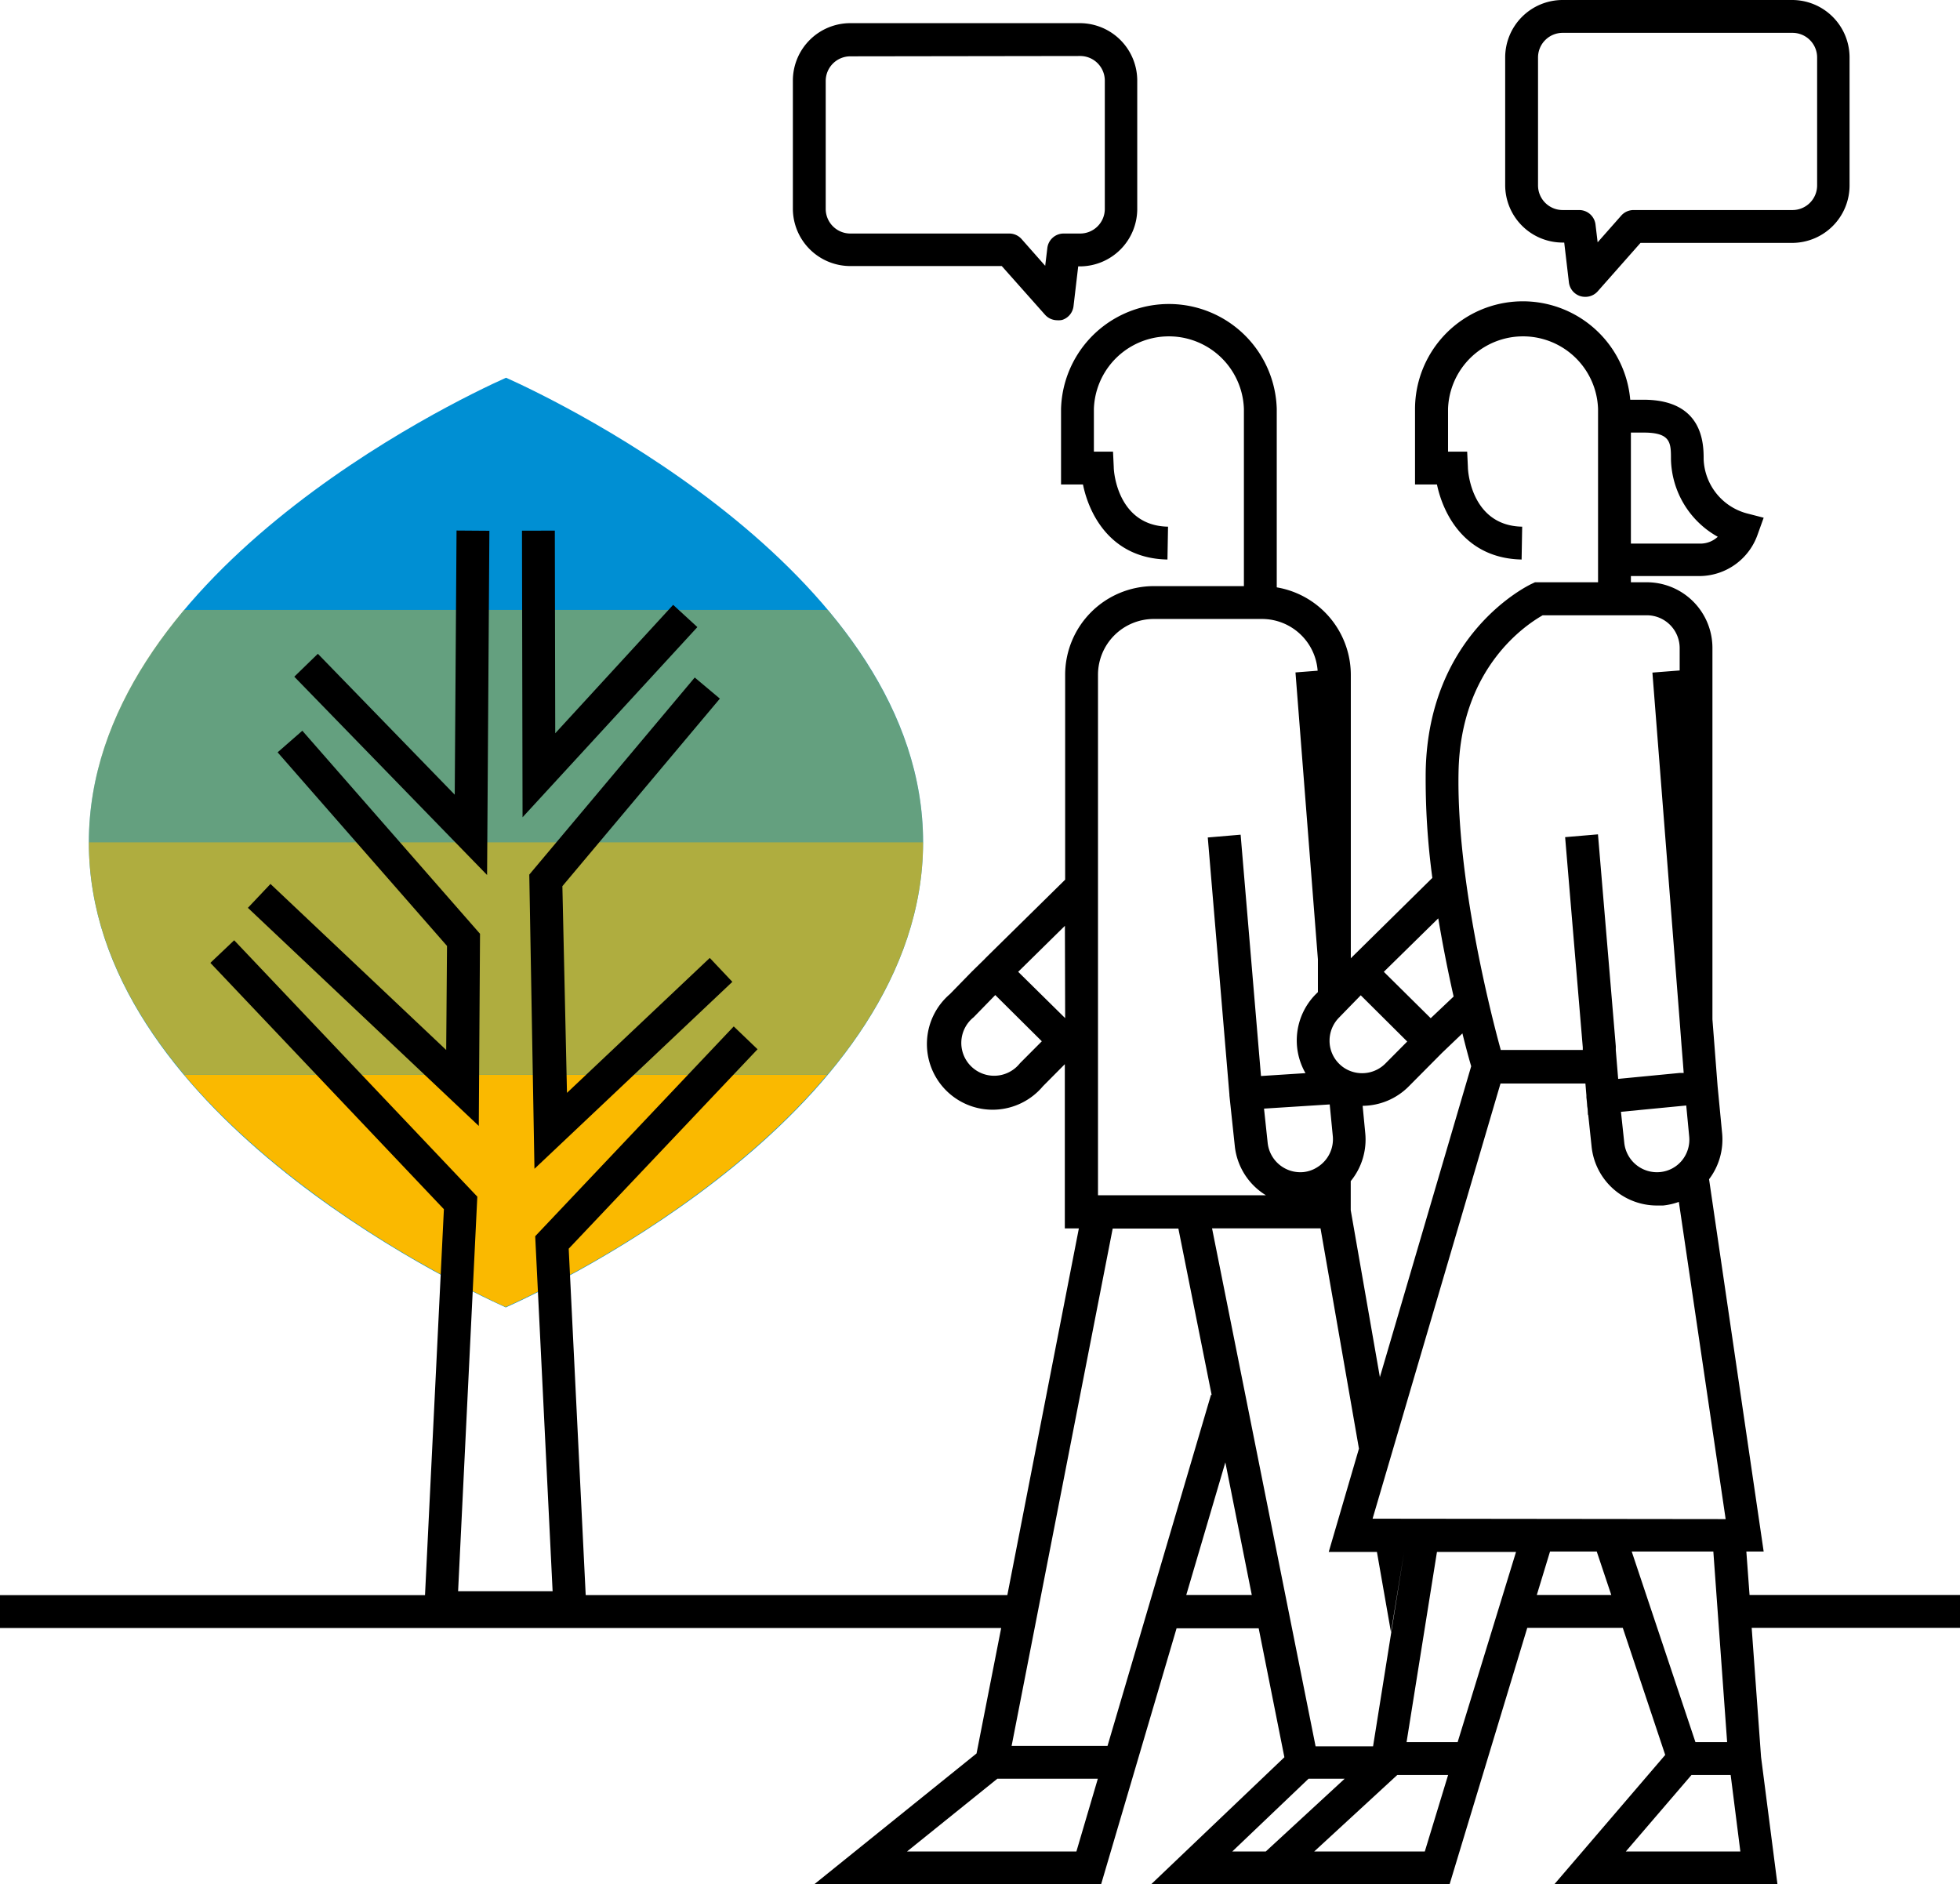 <?xml version="1.0" encoding="UTF-8"?>
<svg xmlns="http://www.w3.org/2000/svg" viewBox="0 0 238.7 229.48">
  <defs>
    <style>.cls-1{fill:#008fd3;}.cls-2,.cls-3,.cls-4{fill:#fab900;}.cls-3{opacity:0.7;}.cls-4{opacity:0.4;}.cls-5{fill:none;}</style>
  </defs>
  <title>Icon_EAP</title>
  <g id="Layer_2" data-name="Layer 2">
    <g id="outlines_--_combound_path" data-name="outlines -- combound path">
      <path class="cls-1" d="M61.63,46c-6.71,3-50.81,24.19-50.81,56.61s44.07,53.58,50.78,56.61c6.71-3,50.77-24.22,50.82-56.61S68.33,49,61.63,46Z"></path>
      <path class="cls-2" d="M61.58,159.17h0c4.51-2,25.63-12.16,39.18-28.3H22.41C36,147,57.07,157.13,61.58,159.17Z"></path>
      <path class="cls-3" d="M22.42,130.87h78.37c6.74-8,11.62-17.54,11.63-28.3H10.82C10.82,113.33,15.68,122.84,22.42,130.87Z"></path>
      <path class="cls-4" d="M10.82,102.58h101.6c0-10.75-4.88-20.27-11.61-28.3H22.41c-6.73,8-11.59,17.54-11.59,28.3Z"></path>
      <path d="M155.49,49.8V71.91h-4V49.8a9.14,9.14,0,0,0-18.27,0V55h2.33l.09,1.91c0,.72.57,7.12,6.61,7.23l-.07,4c-6.73-.12-9.5-5.28-10.29-9.14h-2.67V49.8a13.14,13.14,0,0,1,26.27,0Zm59.3,13.25-.72,2a7.54,7.54,0,0,1-6.89,5.1h-8.56v1.71h-4V49.8a9.14,9.14,0,0,0-18.27,0V55h2.33l.09,1.91c0,.72.56,7.12,6.61,7.23l-.07,4C178.58,68,175.81,62.83,175,59h-2.67V49.8a13.13,13.13,0,0,1,26.21-1.12h1.61c7.33,0,7.33,5.46,7.33,7.26a7.11,7.11,0,0,0,5.18,6.56Zm-5.59,2.32a11.09,11.09,0,0,1-5.7-9.43c0-2,0-3.26-3.33-3.26h-1.55V66.2h8.56A3.1,3.1,0,0,0,209.2,65.37Z"></path>
      <path d="M128.76,39a2,2,0,0,1-1.5-.68L122,32.4H103.56a7,7,0,0,1-7-7V9.82a7,7,0,0,1,7-7H131.5a7,7,0,0,1,7,7V25.44a7,7,0,0,1-7,7h-.19l-.57,4.84a2,2,0,0,1-1.38,1.68A2.08,2.08,0,0,1,128.76,39ZM103.56,6.86a3,3,0,0,0-3,3V25.44a3,3,0,0,0,3,3h19.36a2,2,0,0,1,1.5.68l2.87,3.25.26-2.16a2,2,0,0,1,2-1.77h2a3,3,0,0,0,3-3V9.82a3,3,0,0,0-3-3Zm89.49,29.29a2.08,2.08,0,0,1-.6-.09,2,2,0,0,1-1.38-1.68l-.57-4.84h-.19a7,7,0,0,1-7-7V7a7,7,0,0,1,7-7h27.94a7,7,0,0,1,7,7V22.58a7,7,0,0,1-7,7H199.79l-5.24,5.93A2,2,0,0,1,193.05,36.15ZM190.31,4a3,3,0,0,0-3,3V22.58a3,3,0,0,0,3,3h2a2,2,0,0,1,2,1.77l.26,2.16,2.87-3.25a2,2,0,0,1,1.5-.68h19.36a3,3,0,0,0,3-3V7a3,3,0,0,0-3-3Z"></path>
      <path class="cls-5" d="M153.7,75.38H140.51a6.8,6.8,0,0,0-6.79,6.8v63.41H160.5v-13l-.22-.19a8,8,0,0,1-.05-11.29l.27-.27V82.18A6.81,6.81,0,0,0,153.7,75.38Z"></path>
      <path class="cls-5" d="M160.5,120.81V82.18a6.81,6.81,0,0,0-6.8-6.8H140.51a6.8,6.8,0,0,0-6.79,6.8v63.41H160.5v-1.23a6.4,6.4,0,0,1-1.58.38,6,6,0,0,1-6.53-5.39l-.66-6.21,8.5-.82a8,8,0,0,1,0-11.24Z"></path>
      <path class="cls-5" d="M153.7,75.38H140.51a6.8,6.8,0,0,0-6.79,6.8v63.41H160.5v-13l-.22-.19a8,8,0,0,1-.05-11.29l.27-.27V82.18A6.81,6.81,0,0,0,153.7,75.38Z"></path>
      <path class="cls-5" d="M190.57,102l4-.34,2.17,25.81,7.82-.22v-2.92l-3.32-42.42,3.32-.26V78.91a4,4,0,0,0-4-4H187.88c-1.86,1-10,6.26-10.25,19.08s3.8,28.94,5.13,33.84l10-.28Z"></path>
      <path class="cls-5" d="M201.8,146.76a8,8,0,0,1-7.94-7.21l-.4-3.77h0l-.19-2.22,0-.22h0l-.12-1.45H182.75l-15.58,53h43l-5.67-38.66a8.13,8.13,0,0,1-1.92.44Z"></path>
      <path class="cls-5" d="M197.84,139.14a4,4,0,0,0,4.35,3.6,3.92,3.92,0,0,0,2.68-1.42,4,4,0,0,0,.88-2.92l-.36-3.77-7.95.77Z"></path>
      <polygon points="193.41 135.79 193.46 135.78 193.23 133.57 193.41 135.79"></polygon>
      <line x1="204.77" y1="127.22" x2="204.55" y2="124.31"></line>
      <polygon points="205.04 130.65 205.04 130.65 204.51 130.7 205.04 130.65"></polygon>
      <polygon points="193.21 133.35 193.23 133.57 193.21 133.35 193.21 133.35"></polygon>
      <polygon points="84.93 76.37 81.98 73.66 67.62 89.3 67.57 64.62 63.57 64.63 63.64 99.53 84.93 76.37"></polygon>
      <path d="M84.61,82.51l-20.15,24,.63,35.83,24.1-22.77-2.75-2.91L69.05,133.09l-.56-25.17L87.67,85.08ZM69,133.15h0l0,0Z"></path>
      <path d="M238.7,194.24H213.07l-.39-5.29h2.11l-6.65-45.34a8,8,0,0,0,1.59-5.6l-.55-5.72-.63-8.15V78.91a8,8,0,0,0-8-8H186.94l-.4.19c-.51.24-12.58,6.08-12.91,22.81a89.59,89.59,0,0,0,.81,13l-9.85,9.71h0l-.08.09V82.18a10.82,10.82,0,0,0-10.8-10.8H140.51a10.81,10.81,0,0,0-10.79,10.8v24.95l-9.64,9.49h0l-.18.19-1.57,1.54,0,0-2.64,2.71a8,8,0,1,0,11.32,11.23l2.67-2.69v20h1.71l-8.71,44.65H71.33l-2.07-42.18,23-24.29L89.36,125,65.18,150.55l2.12,43.23H55.79l2.34-48.05L28.52,114.51l-2.9,2.75,28.44,30-2.3,47H0v4H121.93l-3,15.28-19.85,16h35l9.21-31.24h10l3.13,15.7-16.3,15.54h36.4L186,198.24h11.63l5.17,15.48-13.51,15.76h27.18l-2-15.52-1.14-15.72H238.7ZM124.21,129.49a4,4,0,1,1-5.63-5.61l2.63-2.7,5.67,5.63Zm5.51-5.5L124,118.35l5.69-5.6Zm76,14.41a4,4,0,0,1-.88,2.92,3.92,3.92,0,0,1-2.68,1.42,4,4,0,0,1-4.35-3.6l-.4-3.74,7.95-.77ZM177.63,94C177.88,81.19,186,76,187.88,74.93h12.68a4,4,0,0,1,4,4v2.72l-3.32.26,3.32,42.42.22,2.91.18,2.23.09,1.2-.52,0-7.46.72-.29-3.52,0-.45-2.17-25.81-4,.34,2.15,25.59,0,.33h-10v-.05C181.43,123,177.37,106.8,177.63,94ZM160.5,142.1a3.9,3.9,0,0,1-1.77.64,4,4,0,0,1-4.35-3.6l-.44-4.13,8-.51.38,3.9A4,4,0,0,1,160.5,142.1Zm4,1.74a8,8,0,0,0,1.77-5.83l-.32-3.34a8,8,0,0,0,5.61-2.36l4.07-4.1,2.47-2.36c.47,1.89.86,3.3,1.07,4l-11.12,37.86-3.55-20.33Zm10.66-32c.58,3.47,1.24,6.73,1.87,9.52L174.24,124l-5.71-5.65Zm-3.78,15-2.66,2.68a4,4,0,0,1-4.22.93,3.88,3.88,0,0,1-1.4-.89,3.93,3.93,0,0,1-1.18-2.81,4,4,0,0,1,1.17-2.84l1.41-1.45,1.22-1.25ZM133.72,82.18a6.8,6.8,0,0,1,6.79-6.8H153.7a6.8,6.8,0,0,1,6.77,6.3l-2.7.21,2.73,34.93v4l-.27.27a8,8,0,0,0-1.24,9.6l-5.42.35-2.48-29.39-4,.34,2.64,31.37,1.39-.15-1.4.15.66,6.2a8,8,0,0,0,3.79,6H133.72Zm18.05,50.95h0Zm-20.68,92.35H110.46l11-8.86H133.7Zm3.79-12.86H123.2l12.31-63h8l4.05,20.25-.08,0Zm9.59-18.38,4.76-16.15,3.22,16.15Zm3.14-44.65h13.21l4.68,26.83L161.82,189h5.87l1.71,9.77L171,189l-3.78,23.67h-7Zm2.46,75.89,9.29-8.86h4.4l-9.61,8.86Zm23.45,0H160.05l10.12-9.32h6.19Zm4-13.32H171.3L175,189h9.63Zm9.64-17.92,1.61-5.29h5.69l1.77,5.29Zm-20-9.29,15.58-53h10.34l.12,1.45,0,.22.23,2.21.4,3.77a8,8,0,0,0,7.94,7.21l.77,0a8.13,8.13,0,0,0,1.92-.44L210.16,185Zm31.56,4h9.94l1.68,23.21h-3.86ZM198,225.48l8-9.32h4.77l1.18,9.32Z"></path>
      <polygon points="58.46 113.72 36.82 88.99 33.81 91.62 54.44 115.2 54.34 127.87 32.94 107.65 30.19 110.56 58.31 137.12 58.46 113.72"></polygon>
      <polygon points="59.6 64.64 55.6 64.61 55.38 96.78 38.71 79.62 35.84 82.41 59.32 106.56 59.6 64.64"></polygon>
    </g>
  </g>
</svg>
